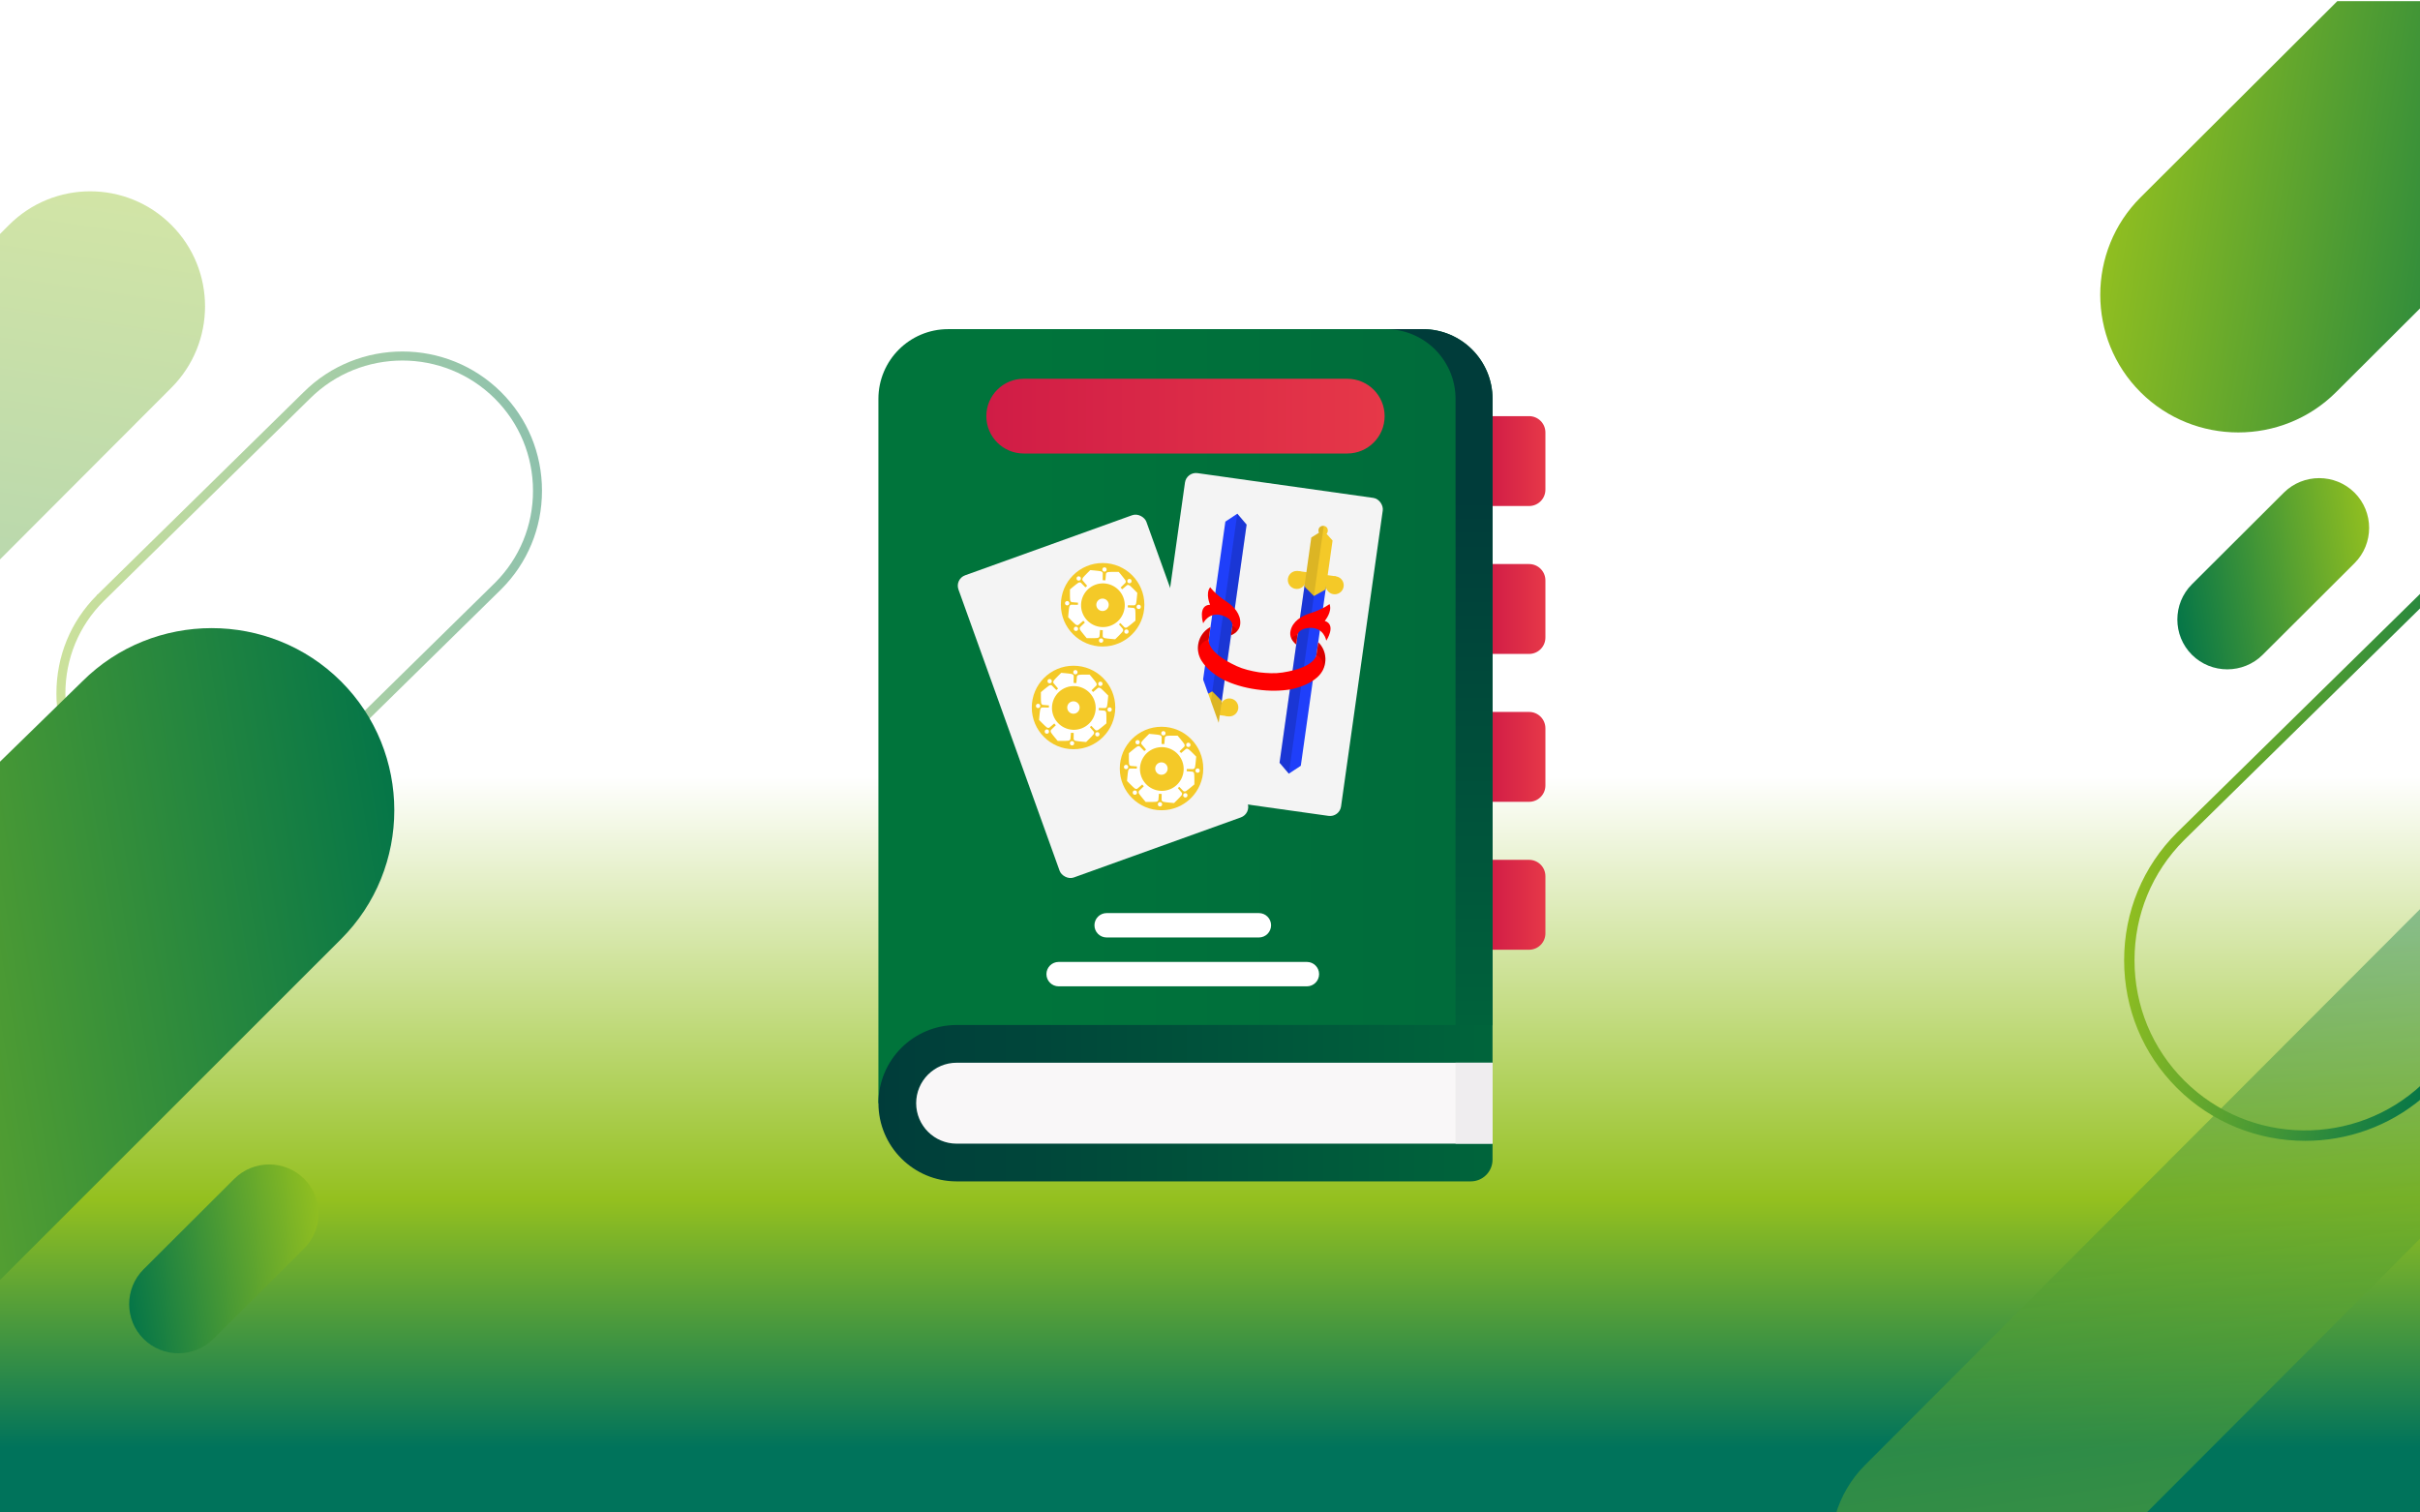 <?xml version="1.0" encoding="UTF-8"?><svg id="Livello_1" xmlns="http://www.w3.org/2000/svg" xmlns:xlink="http://www.w3.org/1999/xlink" viewBox="0 0 1000 625"><rect x="0" y="0" width="1000" height="625" fill="#333333" stroke="none"/><defs><linearGradient id="Sfumatura_senza_nome_3" x1="498.74" y1="851.84" x2="498.74" y2="1231.96" gradientTransform="translate(0 1510.89) scale(1 -1)" gradientUnits="userSpaceOnUse"><stop offset=".16" stop-color="#00735b"/><stop offset=".43" stop-color="#94c01f"/><stop offset=".89" stop-color="#fff"/></linearGradient><linearGradient id="Sfumatura_senza_nome_15" x1="614.69" y1="190.53" x2="638.6" y2="190.53" gradientUnits="userSpaceOnUse"><stop offset="0" stop-color="#d01c46"/><stop offset="1" stop-color="#e63848"/></linearGradient><linearGradient id="Sfumatura_senza_nome_15-2" y1="251.64" y2="251.64" xlink:href="#Sfumatura_senza_nome_15"/><linearGradient id="Sfumatura_senza_nome_15-3" y1="312.76" y2="312.76" xlink:href="#Sfumatura_senza_nome_15"/><linearGradient id="Sfumatura_senza_nome_15-4" y1="373.87" y2="373.87" xlink:href="#Sfumatura_senza_nome_15"/><linearGradient id="Sfumatura_senza_nome_331" x1="362.99" y1="295.94" x2="616.75" y2="295.94" gradientUnits="userSpaceOnUse"><stop offset=".24" stop-color="#00743b"/><stop offset="1" stop-color="#006b3b"/></linearGradient><linearGradient id="Sfumatura_senza_nome_4" x1="594.7" y1="439.42" x2="594.7" y2="205.92" gradientUnits="userSpaceOnUse"><stop offset="0" stop-color="#00653b"/><stop offset="1" stop-color="#003c3a"/></linearGradient><linearGradient id="Sfumatura_senza_nome_4-2" x1="618.74" y1="455.87" x2="362.32" y2="455.87" xlink:href="#Sfumatura_senza_nome_4"/><linearGradient id="Sfumatura_senza_nome_15-5" x1="407.58" y1="171.96" x2="572.16" y2="171.96" xlink:href="#Sfumatura_senza_nome_15"/><linearGradient id="Sfumatura_senza_nome_2" x1="9.79" y1="16494.1" x2="237.49" y2="16455.59" gradientTransform="translate(0 -16230.18)" gradientUnits="userSpaceOnUse"><stop offset="0" stop-color="#95c11f"/><stop offset="1" stop-color="#007349"/></linearGradient><linearGradient id="Sfumatura_senza_nome_2-2" x1="136.92" y1="16742.92" x2="48.07" y2="16757.84" xlink:href="#Sfumatura_senza_nome_2"/><linearGradient id="Sfumatura_senza_nome_2-3" x1="-184.34" y1="16662.2" x2="182.89" y2="16600.51" xlink:href="#Sfumatura_senza_nome_2"/><linearGradient id="Sfumatura_senza_nome_2-4" x1="49.42" y1="16291.34" x2="-8.75" y2="16681.29" xlink:href="#Sfumatura_senza_nome_2"/><linearGradient id="Sfumatura_senza_nome_2-5" x1="984.34" y1="16459.7" x2="894.36" y2="16474.82" xlink:href="#Sfumatura_senza_nome_2"/><linearGradient id="Sfumatura_senza_nome_2-6" x1="867.72" y1="1436.88" x2="1077.41" y2="1401.66" gradientTransform="translate(0 1510.89) scale(1 -1)" xlink:href="#Sfumatura_senza_nome_2"/><linearGradient id="Sfumatura_senza_nome_2-7" x1="902.35" y1="858.93" x2="862.11" y2="1128.71" gradientTransform="translate(0 1510.89) scale(1 -1)" xlink:href="#Sfumatura_senza_nome_2"/><linearGradient id="Sfumatura_senza_nome_2-8" x1="880.41" y1="1168.68" x2="1021.27" y2="1144.86" gradientTransform="translate(0 1510.89) scale(1 -1)" xlink:href="#Sfumatura_senza_nome_2"/></defs><rect x="-3.48" y="-.78" width="1004.44" height="626.16" fill="url(#Sfumatura_senza_nome_3)" stroke-width="0"/><path d="M631.85,209.09h-17.16v-37.13h17.16c3.73,0,6.75,3.02,6.75,6.75v23.64c0,3.73-3.02,6.75-6.75,6.75Z" fill="url(#Sfumatura_senza_nome_15)" stroke-width="0"/><path d="M631.85,270.21h-17.16v-37.13h17.16c3.73,0,6.75,3.02,6.75,6.75v23.64c0,3.73-3.02,6.75-6.75,6.75Z" fill="url(#Sfumatura_senza_nome_15-2)" stroke-width="0"/><path d="M631.85,331.32h-17.16v-37.13h17.16c3.73,0,6.75,3.02,6.75,6.75v23.64c0,3.73-3.02,6.75-6.75,6.75Z" fill="url(#Sfumatura_senza_nome_15-3)" stroke-width="0"/><path d="M631.85,392.44h-17.16v-37.13h17.16c3.73,0,6.75,3.02,6.75,6.75v23.64c0,3.73-3.02,6.75-6.75,6.75h0Z" fill="url(#Sfumatura_senza_nome_15-4)" stroke-width="0"/><path d="M616.75,423.56l-253.77,32.31V164.83c0-15.92,12.9-28.82,28.82-28.82h196.13c15.92,0,28.82,12.9,28.82,28.82v258.73Z" fill="url(#Sfumatura_senza_nome_331)" stroke-width="0"/><path d="M601.46,423.56l7.65,5.07,7.65-5.07V164.83c0-15.92-12.9-28.82-28.82-28.82h0s-15.29,0-15.29,0c15.92,0,28.82,12.9,28.82,28.82" fill="url(#Sfumatura_senza_nome_4)" stroke-width="0"/><path d="M616.75,423.56h-221.45c-17.84,0-32.31,14.47-32.31,32.31s14.47,32.31,32.31,32.31h212.46c4.97,0,8.99-4.03,8.99-8.99v-55.63Z" fill="url(#Sfumatura_senza_nome_4-2)" stroke-width="0"/><path d="M395.3,472.59c-9.22,0-16.72-7.5-16.72-16.72s7.5-16.72,16.72-16.72h221.45v33.44h-221.45Z" fill="#f9f7f8" stroke-width="0"/><path d="M556.72,187.4h-133.7c-8.53,0-15.44-6.91-15.44-15.44h0c0-8.53,6.91-15.44,15.44-15.44h133.7c8.53,0,15.44,6.91,15.44,15.44h0c0,8.53-6.91,15.44-15.44,15.44Z" fill="url(#Sfumatura_senza_nome_15-5)" stroke-width="0"/><path d="M520.2,387.39h-62.91c-2.79,0-5.04-2.26-5.04-5.04s2.26-5.04,5.04-5.04h62.91c2.79,0,5.04,2.26,5.04,5.04s-2.26,5.04-5.04,5.04Z" fill="#fff" stroke-width="0"/><path d="M540.04,407.58h-102.59c-2.79,0-5.04-2.26-5.04-5.04s2.26-5.04,5.04-5.04h102.59c2.79,0,5.04,2.26,5.04,5.04s-2.26,5.04-5.04,5.04Z" fill="#fff" stroke-width="0"/><path d="M601.46,439.15h15.29v33.44h-15.29v-33.44Z" fill="#efedef" stroke-width="0"/><rect x="480.62" y="200" width="82.54" height="132.7" rx="4.58" ry="4.58" transform="translate(42.28 -70.23) rotate(8.02)" fill="#f4f4f4" stroke-width="0"/><polygon points="532.58 319.71 537.53 316.43 548.03 241.91 543.64 241.29 539.25 240.67 528.74 315.19 532.58 319.71" fill="#1f3ffa" stroke-width="0"/><polygon points="541.86 222.12 546.77 219.04 550.65 223.36 547.8 243.58 542.93 246.3 539.01 242.34 541.86 222.12" fill="#f4c928" stroke-width="0"/><circle cx="551.54" cy="241.86" r="3.72" fill="#f4c928" stroke-width="0"/><circle cx="535.88" cy="239.65" r="3.72" fill="#f4c928" stroke-width="0"/><circle cx="546.75" cy="219.22" r="1.93" fill="#f4c928" stroke-width="0"/><polygon points="552.06 238.17 536.17 235.93 535.81 240.19 551.47 242.4 552.06 238.17" fill="#f4c928" stroke-width="0"/><polygon points="539.01 242.34 542.93 246.3 532.58 319.71 528.74 315.19 539.01 242.34" opacity=".15" stroke-width="0"/><path d="M541.86,222.12l-2.85,20.22,3.92,3.96,3.23-22.89h0l.62-4.37.24-1.73c-1.67-.17-2.11,1.31-2.11,1.31-.27.84.13,1.5.13,1.5l-3.18,2h0Z" opacity=".1" stroke-width="0"/><polygon points="511.29 212.27 506.35 215.55 495.84 290.07 500.23 290.69 504.63 291.31 515.13 216.79 511.29 212.27" fill="#1f3ffa" stroke-width="0"/><polygon points="502.01 309.86 497.1 312.94 493.23 308.63 496.08 288.4 500.94 285.69 504.86 289.64 502.01 309.86" fill="#f4c928" stroke-width="0"/><circle cx="492.33" cy="290.13" r="3.72" fill="#f4c928" stroke-width="0"/><circle cx="507.99" cy="292.33" r="3.72" fill="#f4c928" stroke-width="0"/><circle cx="497.12" cy="312.76" r="1.93" fill="#f4c928" stroke-width="0"/><polygon points="491.81 293.81 507.7 296.05 508.06 291.79 492.4 289.59 491.81 293.81" fill="#f4c928" stroke-width="0"/><polygon points="504.86 289.64 500.94 285.69 511.29 212.27 515.13 216.79 504.86 289.64" opacity=".15" stroke-width="0"/><path d="M502.01,309.86l2.85-20.22-3.92-3.96-3.23,22.89h0l-.62,4.37-.24,1.73c1.67.17,2.11-1.31,2.11-1.31.27-.84-.13-1.5-.13-1.5l3.18-2h0Z" opacity=".1" stroke-width="0"/><path d="M500.08,242.66s1.76,2.65,6.88,6.03c3,1.98,5.74,5.11,5.56,8.93-.11,2.4-1.71,4-3.83,4.9,0,0,.28-1.96.55-3.87.22-1.57-1.16-3.23-3.73-4.17-5.86-2.16-8.33,3.09-8.33,3.09,0,0-2.37-7.48,2.85-7.68,0,0-2.05-4.59.05-7.23Z" fill="#fe0000" stroke-width="0"/><path d="M508.68,262.53l.56-3.97s2.55,1.46,1.82,2.4c-.16.2-.45.43-.99.82-.82.58-1.39.75-1.39.75Z" opacity=".15" stroke-width="0"/><path d="M549.38,249.61s-2.42,2.06-8.27,3.9c-3.43,1.08-6.93,3.33-7.81,7.05-.56,2.33.54,4.32,2.32,5.76,0,0,.28-1.96.55-3.87.22-1.57,2.01-2.78,4.73-2.98,6.22-.45,7.15,5.27,7.15,5.27,0,0,4.35-6.54-.62-8.17,0,0,3.24-3.85,1.95-6.96Z" fill="#fe0000" stroke-width="0"/><path d="M545.11,265.78c-.1-.11-.2-.21-.3-.32-.03-.02-.02-.04-.06-.06,0,0-.77,5.16-.77,5.16,0,0-.28,5.23-14.06,7.35-3.13.48-6.31.28-9.44-.07-.07-.01-.14-.03-.2-.04h0s0,0-.01,0c0,0,0,0-.01,0h0c-.07,0-.14-.01-.21-.02-3.1-.53-6.22-1.22-9.09-2.55-12.66-5.84-11.49-10.95-11.49-10.95,0,0,.69-5.17.69-5.17-.04.01-.03.03-.07.04-.13.07-.25.15-.38.22-4.65,2.83-6.1,9.01-3.22,13.65.01.02.03.04.04.06,2.1,3.35,5.41,5.82,8.91,7.75,3.87,1.89,8.52,3.32,13.61,4.04.07.01.14.02.22.03.07.01.14.02.22.03,5.09.72,9.95.63,14.19-.12,3.9-.89,7.76-2.35,10.71-4.99.02-.02.04-.03.05-.05,4.05-3.66,4.37-10,.68-14Z" fill="#fe0000" stroke-width="0"/><path d="M499.48,264.28s-5.04,1.01-3.94,6.77c0,0-2.87-7.55,4.65-11.94l-.71,5.17Z" opacity=".15" stroke-width="0"/><path d="M535.63,266.32l.56-3.97s-2.86.7-2.41,1.8c.1.24.31.54.72,1.06.62.79,1.13,1.1,1.13,1.1Z" opacity=".15" stroke-width="0"/><path d="M543.99,270.55s4.56,2.36,1.91,7.6c0,0,4.68-6.49-1.17-12.76l-.74,5.16Z" opacity=".15" stroke-width="0"/><rect x="414.53" y="221.36" width="82.54" height="132.7" rx="4.58" ry="4.58" transform="translate(-70.48 171.26) rotate(-19.78)" fill="#f4f4f4" stroke-width="0"/><circle cx="443.61" cy="292.35" r="17.25" fill="#f4c928" stroke-width="0"/><circle cx="428.96" cy="291.71" r=".89" fill="#fff" stroke-width="0"/><circle cx="433.74" cy="281.48" r=".89" fill="#fff" stroke-width="0"/><circle cx="444.38" cy="277.77" r=".89" fill="#fff" stroke-width="0"/><circle cx="454.7" cy="282.58" r=".89" fill="#fff" stroke-width="0"/><circle cx="458.52" cy="293.21" r=".89" fill="#fff" stroke-width="0"/><circle cx="453.46" cy="303.43" r=".89" fill="#fff" stroke-width="0"/><circle cx="442.99" cy="307.14" r=".89" fill="#fff" stroke-width="0"/><circle cx="432.59" cy="302.3" r=".89" fill="#fff" stroke-width="0"/><path d="M454.84,284.43c-.72-.55-1.19-.12-1.19-.12l-1.95,1.65c-.21-.25-.43-.49-.65-.72l1.93-1.88s.47-.43,0-1.19c-.48-.77-2.71-3.39-2.71-3.39,0,0-3.44-.05-4.34.07-.9.12-.93.76-.93.76l-.22,2.65c-.38-.04-.76-.05-1.14-.05l.04-2.86s.03-.64-.85-.84c-.88-.2-4.31-.48-4.31-.48,0,0-2.47,2.4-3.02,3.12-.55.72-.12,1.19-.12,1.19l1.85,2.18c-.25.2-.49.42-.72.64l-1.8-1.85s-.43-.47-1.19,0c-.77.48-3.39,2.71-3.39,2.71,0,0-.05,3.44.07,4.34.12.9.76.93.76.93l2.5.2c-.03.29-.05.59-.05.89l-2.72-.04s-.64-.03-.84.85c-.2.88-.48,4.31-.48,4.31,0,0,2.4,2.47,3.12,3.02.72.55,1.19.12,1.19.12l1.97-1.68c.2.25.42.5.64.73l-1.94,1.89s-.47.43,0,1.19,2.71,3.39,2.71,3.39c0,0,3.44.05,4.34-.07.9-.12.93-.76.93-.76l.21-2.54c.38.04.76.07,1.14.07l-.03,2.44s-.03.64.85.84c.88.2,4.31.48,4.31.48,0,0,2.47-2.4,3.02-3.12.55-.72.12-1.19.12-1.19l-1.58-1.86c.2-.17.4-.35.58-.53l1.66,1.71s.43.47,1.19,0c.77-.48,3.39-2.71,3.39-2.71,0,0,.05-3.44-.07-4.34s-.76-.93-.76-.93l-2.35-.19c.03-.3.04-.6.05-.9l2.57.03s.64.03.84-.85c.2-.88.48-4.31.48-4.31,0,0-2.4-2.47-3.12-3.02ZM446.79,301.04c-4.69,1.69-9.87-.76-11.56-5.44-1.69-4.69.76-9.87,5.44-11.56s9.87.76,11.56,5.44-.76,9.87-5.44,11.56Z" fill="#fff" stroke-width="0"/><circle cx="443.57" cy="292.37" r="2.57" fill="#fff" stroke-width="0"/><circle cx="479.97" cy="317.57" r="17.25" fill="#f4c928" stroke-width="0"/><circle cx="465.32" cy="316.94" r=".89" fill="#fff" stroke-width="0"/><circle cx="470.09" cy="306.71" r=".89" fill="#fff" stroke-width="0"/><circle cx="480.74" cy="303" r=".89" fill="#fff" stroke-width="0"/><circle cx="491.05" cy="307.8" r=".89" fill="#fff" stroke-width="0"/><circle cx="494.88" cy="318.43" r=".89" fill="#fff" stroke-width="0"/><circle cx="489.81" cy="328.65" r=".89" fill="#fff" stroke-width="0"/><circle cx="479.34" cy="332.36" r=".89" fill="#fff" stroke-width="0"/><circle cx="468.95" cy="327.52" r=".89" fill="#fff" stroke-width="0"/><path d="M491.19,309.65c-.72-.55-1.19-.12-1.19-.12l-1.95,1.65c-.21-.25-.43-.49-.65-.72l1.93-1.88s.47-.43,0-1.19c-.48-.77-2.71-3.39-2.71-3.39,0,0-3.44-.05-4.34.07-.9.12-.93.76-.93.76l-.22,2.65c-.38-.04-.76-.05-1.14-.05l.04-2.86s.03-.64-.85-.84c-.88-.2-4.31-.48-4.31-.48,0,0-2.47,2.4-3.02,3.12-.55.72-.12,1.19-.12,1.19l1.85,2.18c-.25.2-.49.42-.72.64l-1.8-1.85s-.43-.47-1.19,0c-.77.48-3.39,2.71-3.39,2.71,0,0-.05,3.44.07,4.34.12.9.76.93.76.93l2.5.2c-.03.29-.05.59-.05.89l-2.72-.04s-.64-.03-.84.85c-.2.88-.48,4.31-.48,4.31,0,0,2.4,2.47,3.12,3.02.72.55,1.19.12,1.19.12l1.97-1.68c.2.25.42.5.64.73l-1.94,1.89s-.47.43,0,1.19,2.71,3.39,2.71,3.39c0,0,3.44.05,4.34-.07.9-.12.93-.76.93-.76l.21-2.54c.38.04.76.07,1.14.07l-.03,2.44s-.03.64.85.84c.88.2,4.31.48,4.31.48,0,0,2.47-2.4,3.02-3.12.55-.72.12-1.19.12-1.19l-1.58-1.86c.2-.17.4-.35.58-.53l1.66,1.71s.43.47,1.19,0c.77-.48,3.39-2.71,3.39-2.71,0,0,.05-3.44-.07-4.34s-.76-.93-.76-.93l-2.35-.19c.03-.3.04-.6.05-.9l2.57.03s.64.03.84-.85c.2-.88.48-4.31.48-4.31,0,0-2.4-2.47-3.12-3.02ZM483.15,326.27c-4.69,1.69-9.87-.76-11.56-5.44s.76-9.87,5.44-11.56,9.87.76,11.56,5.44c1.69,4.69-.76,9.87-5.44,11.56Z" fill="#fff" stroke-width="0"/><circle cx="479.93" cy="317.59" r="2.57" fill="#fff" stroke-width="0"/><circle cx="455.63" cy="249.91" r="17.25" fill="#f4c928" stroke-width="0"/><circle cx="440.98" cy="249.27" r=".89" fill="#fff" stroke-width="0"/><circle cx="445.75" cy="239.04" r=".89" fill="#fff" stroke-width="0"/><circle cx="456.4" cy="235.33" r=".89" fill="#fff" stroke-width="0"/><circle cx="466.71" cy="240.13" r=".89" fill="#fff" stroke-width="0"/><circle cx="470.54" cy="250.76" r=".89" fill="#fff" stroke-width="0"/><circle cx="465.47" cy="260.99" r=".89" fill="#fff" stroke-width="0"/><circle cx="455" cy="264.69" r=".89" fill="#fff" stroke-width="0"/><circle cx="444.61" cy="259.85" r=".89" fill="#fff" stroke-width="0"/><path d="M466.85,241.98c-.72-.55-1.19-.12-1.19-.12l-1.95,1.65c-.21-.25-.43-.49-.65-.72l1.93-1.88s.47-.43,0-1.19c-.48-.77-2.71-3.39-2.71-3.39,0,0-3.44-.05-4.34.07-.9.12-.93.76-.93.76l-.22,2.65c-.38-.04-.76-.05-1.14-.05l.04-2.86s.03-.64-.85-.84c-.88-.2-4.31-.48-4.31-.48,0,0-2.47,2.4-3.02,3.12-.55.72-.12,1.19-.12,1.19l1.85,2.18c-.25.2-.49.42-.72.64l-1.8-1.85s-.43-.47-1.19,0c-.77.48-3.39,2.71-3.39,2.71,0,0-.05,3.44.07,4.34.12.9.76.93.76.93l2.5.2c-.03.29-.05.59-.05.89l-2.72-.04s-.64-.03-.84.85c-.2.88-.48,4.31-.48,4.31,0,0,2.4,2.47,3.12,3.02.72.55,1.19.12,1.19.12l1.97-1.68c.2.25.42.5.64.73l-1.94,1.89s-.47.43,0,1.19,2.71,3.39,2.71,3.39c0,0,3.44.05,4.34-.07.9-.12.93-.76.93-.76l.21-2.54c.38.04.76.07,1.14.07l-.03,2.44s-.03.64.85.84c.88.2,4.31.48,4.31.48,0,0,2.47-2.4,3.02-3.12.55-.72.12-1.19.12-1.19l-1.58-1.86c.2-.17.4-.35.58-.53l1.66,1.71s.43.47,1.19,0c.77-.48,3.39-2.71,3.39-2.71,0,0,.05-3.44-.07-4.34s-.76-.93-.76-.93l-2.35-.19c.03-.3.04-.6.05-.9l2.57.03s.64.03.84-.85c.2-.88.48-4.31.48-4.31,0,0-2.4-2.47-3.12-3.02ZM458.81,258.6c-4.69,1.69-9.87-.76-11.56-5.44s.76-9.87,5.44-11.56,9.87.76,11.56,5.44-.76,9.87-5.44,11.56Z" fill="#fff" stroke-width="0"/><circle cx="455.59" cy="249.92" r="2.57" fill="#fff" stroke-width="0"/><g opacity=".5"><g opacity=".9"><path d="M81,344.09c-14.79,0-29.58-5.61-40.84-16.84-10.87-10.83-16.85-25.29-16.85-40.71s5.9-29.69,16.63-40.49l.14-.29.29-.15,85.12-83.58c22.53-22.39,59.13-22.37,81.62.05,10.87,10.83,16.85,25.29,16.85,40.71s-5.98,29.88-16.85,40.71l-.22.22-85.14,83.6c-11.25,11.17-26.01,16.76-40.76,16.76h0ZM42.78,248.47c-10.16,10.13-15.76,23.65-15.76,38.08s5.6,27.95,15.76,38.08c21.07,21,55.36,21,76.43,0l.08-.08,85.4-83.86c10.04-10.11,15.56-23.55,15.56-37.88s-5.6-27.95-15.76-38.08c-21.07-21-55.35-21-76.43,0l-.08.08-85.2,83.66h0Z" fill="url(#Sfumatura_senza_nome_2)" stroke-width="0"/></g></g><path d="M59.33,524.51l37.49-37.39c7.94-7.91,20.92-7.91,28.85,0,7.94,7.91,7.94,20.86,0,28.77l-37.49,37.39c-7.94,7.91-20.92,7.91-28.85,0-7.94-7.91-7.94-20.86,0-28.77Z" fill="url(#Sfumatura_senza_nome_2-2)" stroke-width="0"/><path d="M140.89,281.54c-29.39-29.31-77.46-29.31-106.85,0L0,314.75v214.19l140.89-140.84c29.39-29.31,29.39-77.25,0-106.56Z" fill="url(#Sfumatura_senza_nome_2-3)" stroke-width="0"/><path d="M70.81,160.23c18.55-18.58,18.56-48.69.02-67.25-18.54-18.57-48.6-18.56-67.14.02l-5.43,5.44v134.47l72.55-72.68h0Z" fill="url(#Sfumatura_senza_nome_2-4)" isolation="isolate" opacity=".4" stroke-width="0"/><path d="M905.76,241.44l37.97-37.86c8.04-8.01,21.19-8.01,29.22,0,8.04,8.01,8.04,21.12,0,29.14l-37.97,37.86c-8.04,8.01-21.19,8.01-29.22,0-8.04-8.01-8.04-21.12,0-29.14h0Z" fill="url(#Sfumatura_senza_nome_2-5)" stroke-width="0"/><path d="M965.82.49l-81.29,81.06c-22.21,22.15-22.21,58.38,0,80.53s58.54,22.15,80.75,0l35.67-35.57V.49h-35.14.01Z" fill="url(#Sfumatura_senza_nome_2-6)" stroke-width="0"/><path d="M770.66,605.42c-5.92,5.94-9.98,13.03-12.16,20.56h127.6l114.87-115.07v-136.19l-230.3,230.69h-.01Z" fill="url(#Sfumatura_senza_nome_2-7)" isolation="isolate" opacity=".4" stroke-width="0"/><path d="M1000.96,447.98c-27.63,25.99-71.31,25.52-98.34-1.42-13.28-13.23-20.59-30.9-20.59-49.74s7.26-36.39,20.44-49.61l98.49-96.71v-6l-101.12,99.29-.26.25c-14.09,14.04-21.84,32.79-21.84,52.78s7.76,38.74,21.85,52.78c14.6,14.55,33.77,21.83,52.95,21.83,17.25,0,34.5-5.91,48.42-17.7v-5.74h0Z" fill="url(#Sfumatura_senza_nome_2-8)" stroke-width="0"/></svg>